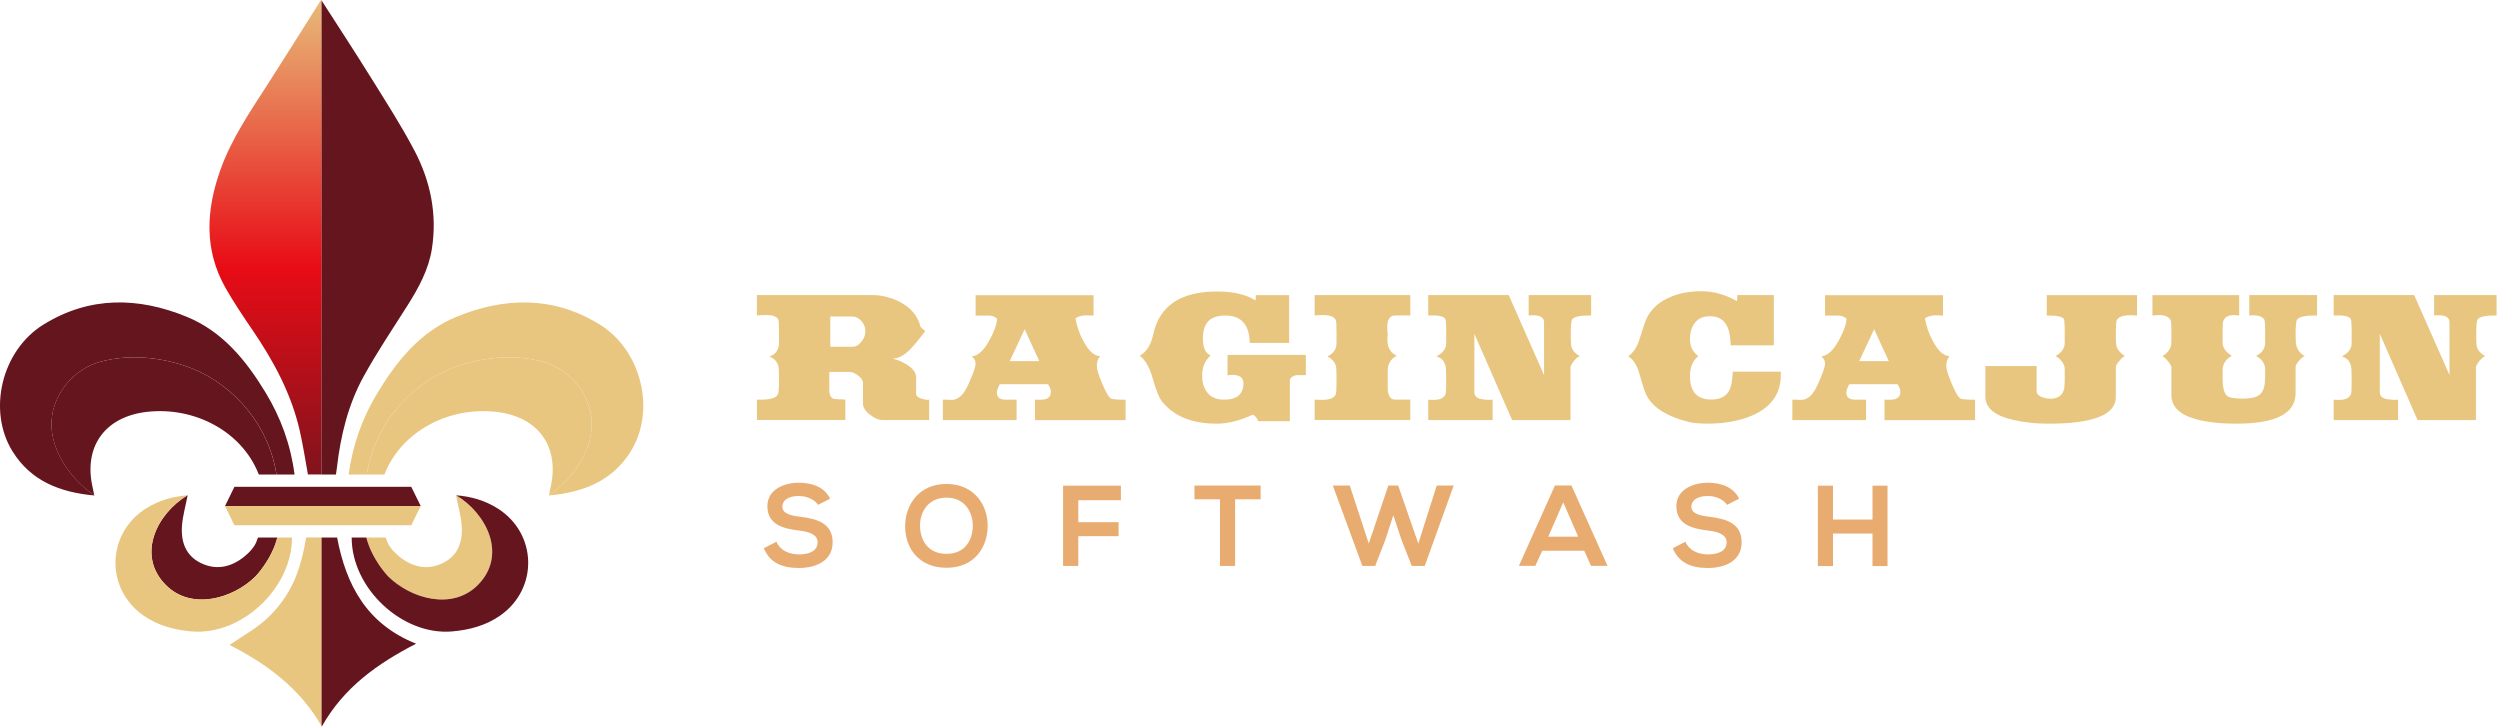 <?xml version="1.0" encoding="UTF-8" standalone="no"?><!DOCTYPE svg PUBLIC "-//W3C//DTD SVG 1.1//EN" "http://www.w3.org/Graphics/SVG/1.1/DTD/svg11.dtd"><svg width="100%" height="100%" viewBox="0 0 436 127" version="1.1" xmlns="http://www.w3.org/2000/svg" xmlns:xlink="http://www.w3.org/1999/xlink" xml:space="preserve" xmlns:serif="http://www.serif.com/" style="fill-rule:evenodd;clip-rule:evenodd;stroke-linejoin:round;stroke-miterlimit:2;"><g><g><path d="M56.033,0c-0.11,0.16 -0.24,0.3 -0.34,0.46c-3.04,4.81 -6.04,9.63 -9.12,14.41c-3.02,4.7 -6.18,9.33 -8.09,14.63c-2.53,7.02 -2.96,14.01 0.87,20.75c1.43,2.51 3.05,4.92 4.68,7.31c3.69,5.41 6.77,11.11 8.24,17.54c0.57,2.51 0.96,5.05 1.43,7.65l2.39,0l0,-82.67c0,0 -0.03,-0.05 -0.05,-0.08l-0.01,0Z" style="fill:url(#_Linear1);fill-rule:nonzero;"/><path d="M72.283,26.28c-2.25,-4.31 -4.9,-8.41 -7.47,-12.55c-2.84,-4.57 -5.79,-9.07 -8.73,-13.65l0,82.68l2.51,0c0.06,-0.43 0.12,-0.84 0.17,-1.24c0.64,-5.55 1.95,-10.94 4.64,-15.84c2.34,-4.26 5.07,-8.31 7.68,-12.43c1.94,-3.07 3.67,-6.22 4.24,-9.86c0.95,-6.05 -0.25,-11.79 -3.03,-17.11l-0.01,-0Z" style="fill:url(#_Linear2);fill-rule:nonzero;"/><path d="M104.593,56.6c-8,-4.96 -16.5,-4.83 -24.98,-1.35c-6.24,2.56 -10.32,7.58 -13.72,13.17c-2.65,4.36 -4.39,9.07 -5.08,14.34l3.15,0c1.31,-8.66 7.72,-16.19 16.02,-18.97c4.7,-1.57 9.86,-2.01 14.67,-0.71c4.32,1.16 7.75,4.97 8.44,9.39c0.72,4.58 -2.02,9.29 -5.29,12.27c-0.64,0.58 -1.33,1.13 -2.06,1.61c0,0.02 0,0.04 -0.01,0.06c5.96,-0.54 11.02,-2.49 14.25,-7.66c4.43,-7.09 1.95,-17.61 -5.38,-22.15l-0.01,-0Z" style="fill:url(#_Linear3);fill-rule:nonzero;"/><path d="M103.093,72.47c-0.69,-4.42 -4.12,-8.23 -8.44,-9.39c-4.82,-1.3 -9.98,-0.86 -14.67,0.71c-8.31,2.78 -14.71,10.31 -16.02,18.97l3.06,0c0.04,-0.06 0.07,-0.12 0.09,-0.18c2.93,-7.33 11.09,-11.67 19.37,-10.76c7.45,0.82 11.24,6.16 9.49,13.4c-0.08,0.32 -0.13,0.65 -0.23,1.14c0.73,-0.48 1.42,-1.03 2.06,-1.61c3.27,-2.98 6.01,-7.69 5.29,-12.27l-0,-0.01Z" style="fill:url(#_Linear4);fill-rule:nonzero;"/><path d="M7.593,56.6c8,-4.96 16.5,-4.83 24.98,-1.35c6.24,2.56 10.32,7.58 13.72,13.17c2.65,4.36 4.39,9.07 5.08,14.34l-3.15,0c-1.31,-8.66 -7.72,-16.19 -16.02,-18.97c-4.7,-1.57 -9.86,-2.01 -14.67,-0.71c-4.32,1.16 -7.75,4.97 -8.44,9.39c-0.72,4.58 2.02,9.29 5.29,12.27c0.64,0.58 1.33,1.13 2.06,1.61c0,0.02 0,0.04 0.01,0.06c-5.96,-0.54 -11.02,-2.49 -14.25,-7.66c-4.43,-7.09 -1.95,-17.61 5.38,-22.15l0.01,-0Z" style="fill:url(#_Linear5);fill-rule:nonzero;"/><path d="M9.083,72.47c0.69,-4.42 4.12,-8.23 8.44,-9.39c4.82,-1.3 9.98,-0.86 14.67,0.71c8.31,2.78 14.71,10.31 16.02,18.97l-3.06,0c-0.04,-0.06 -0.07,-0.12 -0.09,-0.18c-2.93,-7.33 -11.09,-11.67 -19.37,-10.76c-7.45,0.82 -11.24,6.16 -9.49,13.4c0.08,0.32 0.13,0.65 0.23,1.14c-0.73,-0.48 -1.42,-1.03 -2.06,-1.61c-3.27,-2.98 -6.01,-7.69 -5.29,-12.27l0,-0.01Z" style="fill:url(#_Linear6);fill-rule:nonzero;"/><path d="M28.923,102.03c4.43,4.45 11.63,2.43 15.61,-1.48c0,0 2.82,-2.86 3.84,-6.81l-3.38,0c-0.107,0.333 -0.217,0.627 -0.33,0.88c-0.4,0.89 -1.15,1.69 -1.91,2.33c-2.27,1.89 -4.87,2.59 -7.65,1.28c-2.74,-1.29 -3.59,-3.78 -3.36,-6.6c0.13,-1.7 0.62,-3.37 0.98,-5.25l-0.04,0c-5.35,3.23 -8.93,10.46 -3.76,15.65Z" style="fill:url(#_Linear7);fill-rule:nonzero;"/><path d="M48.373,93.74c-1.02,3.95 -3.84,6.81 -3.84,6.81c-3.98,3.91 -11.19,5.93 -15.61,1.48c-5.16,-5.19 -1.59,-12.42 3.76,-15.65c-2.61,0.21 -5.05,0.91 -7.26,2.32c-6.85,4.36 -7.08,13.93 -0.46,18.61c2.52,1.78 5.38,2.54 8.42,2.81c8.72,0.76 17.56,-7.52 17.54,-16.38l-2.55,0Z" style="fill:url(#_Linear8);fill-rule:nonzero;"/><path d="M53.403,93.74c-0.44,2.56 -1.06,5.16 -2.11,7.55c-1.13,2.57 -2.89,4.94 -4.99,6.81c-1.89,1.68 -4.16,2.93 -6.27,4.38c6.41,3.27 12.23,7.49 16.05,14.16l0,-32.9l-2.68,0Z" style="fill:url(#_Linear9);fill-rule:nonzero;"/><path d="M58.803,93.74l-2.72,0l0,32.9c0,0 0.03,0.04 0.04,0.06c3.84,-6.81 9.7,-10.97 16.45,-14.44c-8.61,-3.42 -12.22,-10.24 -13.78,-18.52l0.01,0Z" style="fill:url(#_Linear10);fill-rule:nonzero;"/><path d="M83.333,102.03c-4.43,4.45 -11.63,2.43 -15.61,-1.48c0,0 -2.82,-2.86 -3.84,-6.81l3.38,0c0.107,0.333 0.217,0.627 0.33,0.88c0.4,0.89 1.15,1.69 1.91,2.33c2.27,1.89 4.87,2.59 7.65,1.28c2.74,-1.29 3.59,-3.78 3.36,-6.6c-0.13,-1.7 -0.62,-3.37 -0.98,-5.25l0.04,0c5.35,3.23 8.93,10.46 3.76,15.65Z" style="fill:url(#_Linear11);fill-rule:nonzero;"/><path d="M63.883,93.74c1.02,3.95 3.84,6.81 3.84,6.81c3.98,3.91 11.19,5.93 15.61,1.48c5.16,-5.19 1.59,-12.42 -3.76,-15.65c2.61,0.21 5.05,0.91 7.26,2.32c6.85,4.36 7.08,13.93 0.46,18.61c-2.52,1.78 -5.38,2.54 -8.42,2.81c-8.72,0.76 -17.56,-7.52 -17.54,-16.38l2.55,0Z" style="fill:url(#_Linear12);fill-rule:nonzero;"/><path d="M71.723,84.9l-30.84,0l-1.64,3.35l34.13,0l-1.65,-3.35Z" style="fill:url(#_Linear13);fill-rule:nonzero;"/><path d="M39.243,88.25l1.64,3.36l30.84,0l1.65,-3.36l-34.13,0Z" style="fill:url(#_Linear14);fill-rule:nonzero;"/></g><g><path d="M153.893,73.25c-0.67,0 -1.41,-0.32 -2.22,-0.96c-0.78,-0.61 -1.17,-1.26 -1.17,-1.93l0,-3.56c0,-0.45 -0.28,-0.88 -0.84,-1.3c-0.56,-0.42 -1.06,-0.63 -1.51,-0.63l-3.52,0l0,3.14c0,0.84 0.25,1.36 0.75,1.55c0.11,0.03 0.8,0.07 2.05,0.13l0,3.56l-15.42,0l0,-3.56c2.01,0.08 3.21,-0.19 3.6,-0.84c0.17,-0.19 0.25,-1.07 0.25,-2.64c0,-1.31 -0.04,-2.12 -0.13,-2.43c-0.22,-0.75 -0.75,-1.3 -1.59,-1.63c0.89,-0.2 1.45,-0.8 1.68,-1.8c0.03,-0.08 0.04,-0.8 0.04,-2.14c0,-1.42 -0.04,-2.25 -0.13,-2.47c-0.2,-0.53 -0.95,-0.8 -2.26,-0.8c-0.22,0 -0.45,0 -0.69,0.02c-0.24,0.02 -0.5,0.04 -0.78,0.06l0,-3.56l20.11,0c1.62,0 3.18,0.38 4.69,1.13c1.98,1.01 3.21,2.42 3.69,4.23c0.03,0.22 0.32,0.53 0.88,0.92c-0.39,0.5 -0.77,0.98 -1.13,1.45c-0.36,0.47 -0.73,0.89 -1.09,1.28c-1.17,1.34 -2.33,2.04 -3.48,2.09c0.81,0.17 1.58,0.48 2.3,0.92c1.2,0.7 1.8,1.48 1.8,2.35l0,2.85c0,0.36 0.31,0.64 0.92,0.84c0.42,0.14 0.75,0.21 1.01,0.21c0.14,0 0.25,-0.01 0.34,-0.04l0,3.56l-8.17,0l0.02,0Zm-3.66,-17.26c-0.46,-0.53 -1.01,-0.8 -1.66,-0.8l-3.77,0l0,5.28l3.9,0c0.59,0 1.12,-0.32 1.59,-0.96c0.42,-0.53 0.63,-1.12 0.63,-1.76c0,-0.64 -0.23,-1.23 -0.69,-1.76Z" style="fill:url(#_Linear15);fill-rule:nonzero;"/><path d="M180.503,73.27l0,-3.58c0.45,0.03 0.8,0.04 1.07,0.02c0.27,-0.02 0.47,-0.03 0.61,-0.06c0.73,-0.17 1.09,-0.6 1.09,-1.3c0,-0.42 -0.17,-0.87 -0.5,-1.34l-8.42,0c-0.34,0.64 -0.5,1.13 -0.5,1.47c0,0.81 0.5,1.22 1.51,1.22l1.93,0l0,3.56l-12.86,0l0,-3.56l0.55,0c0.25,0 0.54,0.01 0.88,0.04c0.81,0.03 1.52,-0.36 2.14,-1.17c0.17,-0.22 0.36,-0.53 0.57,-0.92c0.21,-0.39 0.43,-0.86 0.65,-1.42c0.61,-1.4 0.92,-2.33 0.92,-2.81c0,-0.5 -0.22,-0.92 -0.67,-1.26c1.12,-0.11 2.16,-1.09 3.14,-2.93c0.84,-1.54 1.26,-2.77 1.26,-3.69c-0.48,-0.34 -0.91,-0.5 -1.3,-0.5l-2.43,0l0,-3.56l20.57,0l0,3.56c-0.39,-0.03 -0.73,-0.04 -1.01,-0.04l-0.55,0c-0.61,0.06 -1.15,0.22 -1.59,0.5c0.22,1.37 0.68,2.7 1.38,3.98c0.92,1.73 1.9,2.61 2.93,2.64c-0.39,0.39 -0.59,0.96 -0.59,1.72c0,0.56 0.32,1.59 0.96,3.1c0.67,1.59 1.2,2.46 1.59,2.6c0.36,0.11 1.19,0.17 2.47,0.17l0,3.56l-15.8,0Zm-1.8,-15.86l-2.6,5.57l5.15,0l-2.56,-5.57l0.01,0Z" style="fill:url(#_Linear16);fill-rule:nonzero;"/><path d="M226.173,65.42c-0.81,0.14 -1.22,0.48 -1.22,1.01l0,7.03l-5.53,0c-0.11,-0.46 -0.42,-0.84 -0.92,-1.15c-2.26,1.05 -4.36,1.58 -6.28,1.58c-4.3,0 -7.49,-1.28 -9.55,-3.85c-0.53,-0.64 -1.09,-2.04 -1.68,-4.18c-0.56,-1.9 -1.3,-3.16 -2.22,-3.81c1.17,-0.67 1.96,-1.91 2.35,-3.72c1.06,-4.99 4.76,-7.49 11.1,-7.49c2.9,0 5.14,0.52 6.7,1.55c0.08,-0.19 0.11,-0.5 0.08,-0.92l5.82,0l0,8.34l-6.87,0c-0.06,-3.18 -1.47,-4.78 -4.23,-4.78c-2.76,0 -3.94,1.35 -3.94,4.04c0,1.56 0.45,2.53 1.34,2.92c-0.98,0.89 -1.47,2.06 -1.47,3.5c0,1.25 0.32,2.26 0.96,3.04c0.64,0.78 1.59,1.17 2.85,1.17c2.26,0 3.39,-0.95 3.39,-2.85c0,-0.98 -0.64,-1.47 -1.93,-1.47c-0.14,0 -0.28,0 -0.42,0.02c-0.14,0.01 -0.28,0.04 -0.42,0.06l0,-3.56l13.66,0l0,3.52l-1.59,0l0.02,-0Z" style="fill:url(#_Linear17);fill-rule:nonzero;"/><path d="M229.273,73.25l0,-3.56c0.25,0.03 0.49,0.04 0.71,0.04l0.63,0c1.31,0 2.09,-0.32 2.35,-0.96c0.08,-0.2 0.13,-1.03 0.13,-2.51c0,-1.28 -0.03,-2.07 -0.08,-2.35c-0.22,-0.75 -0.73,-1.34 -1.51,-1.76c0.87,-0.42 1.38,-1.02 1.55,-1.8c0.03,-0.08 0.04,-0.81 0.04,-2.18c0,-1.37 -0.04,-2.12 -0.13,-2.35c-0.25,-0.59 -1.05,-0.88 -2.39,-0.88c-0.2,0 -0.41,0 -0.63,0.02c-0.22,0.01 -0.45,0.04 -0.67,0.06l0,-3.56l16.68,0l0,3.56l-2.68,0c-0.89,0 -1.34,0.7 -1.34,2.09c0,0.14 0,0.3 0.02,0.48c0.01,0.18 0.04,0.38 0.06,0.61l0,0.21c0,0.08 -0.01,0.2 -0.04,0.34l0,0.63c0,1.26 0.55,2.15 1.63,2.68c-0.87,0.42 -1.38,1.09 -1.55,2.01c-0.03,0.08 -0.04,0.81 -0.04,2.18c0,1.17 0.01,1.83 0.04,1.97c0.14,0.98 0.54,1.47 1.22,1.47l2.68,0l0,3.56l-16.68,0Z" style="fill:url(#_Linear18);fill-rule:nonzero;"/><path d="M274.193,55.7c-0.17,0.22 -0.25,1.09 -0.25,2.6c0,1.09 0.03,1.77 0.08,2.05c0.19,0.75 0.7,1.34 1.51,1.76c-0.22,0.03 -0.56,0.29 -1.01,0.8c-0.36,0.45 -0.57,0.81 -0.63,1.09l0,9.26l-10.18,0l-6.58,-15.04l0,10.22c0,0.7 0.52,1.1 1.55,1.22c0.53,0.08 1.07,0.1 1.63,0.04l0,3.56l-11.23,0l0,-3.56c0.17,0.03 0.34,0.04 0.5,0.04l0.46,0c1.14,0 1.84,-0.36 2.09,-1.09c0.06,-0.22 0.08,-1.02 0.08,-2.39c0,-0.64 0,-1.15 -0.02,-1.53c-0.01,-0.38 -0.04,-0.63 -0.06,-0.78c-0.2,-0.95 -0.74,-1.55 -1.63,-1.8c0.92,-0.45 1.48,-1.06 1.68,-1.84c0.03,-0.08 0.04,-0.8 0.04,-2.14c0,-1.56 -0.06,-2.42 -0.17,-2.56c-0.31,-0.48 -1.3,-0.67 -2.97,-0.59l0,-3.56l14.04,0l6.16,13.95l0,-9.22c0,-0.95 -0.89,-1.34 -2.68,-1.17l0,-3.56l10.89,0l0,3.56c-1.84,-0.03 -2.95,0.2 -3.31,0.67l0.01,0.01Z" style="fill:url(#_Linear19);fill-rule:nonzero;"/><path d="M305.573,72.47c-2.23,0.94 -4.8,1.41 -7.71,1.41c-1.48,0 -2.6,-0.1 -3.35,-0.29c-3.6,-0.89 -6.01,-2.35 -7.21,-4.36c-0.31,-0.45 -0.77,-1.79 -1.38,-4.02c-0.45,-1.56 -1.1,-2.58 -1.97,-3.06c0.87,-0.61 1.51,-1.56 1.93,-2.85c0.08,-0.28 0.2,-0.66 0.36,-1.13c0.15,-0.47 0.34,-1.06 0.57,-1.76c0.64,-1.93 1.95,-3.38 3.94,-4.36c1.7,-0.84 3.67,-1.26 5.91,-1.26c2.24,0 4.2,0.57 6.24,1.72c0.06,-0.11 0.08,-0.46 0.08,-1.05l6.37,0l0,8.76l-7.54,0c0,-3.38 -1.19,-5.07 -3.56,-5.07c-1.17,0 -2.05,0.37 -2.64,1.12c-0.59,0.75 -0.88,1.71 -0.88,2.87c0,1.31 0.49,2.29 1.47,2.96c-0.98,0.75 -1.47,1.92 -1.47,3.5c0,2.72 1.24,4.08 3.73,4.08c1.42,0 2.43,-0.47 3.02,-1.42c0.42,-0.67 0.66,-1.82 0.71,-3.44l8.38,0l0,0.59c0,3.25 -1.66,5.6 -4.99,7.05l-0.01,0.01Z" style="fill:url(#_Linear20);fill-rule:nonzero;"/><path d="M328.653,73.27l0,-3.58c0.45,0.03 0.8,0.04 1.07,0.02c0.27,-0.02 0.47,-0.03 0.61,-0.06c0.73,-0.17 1.09,-0.6 1.09,-1.3c0,-0.42 -0.17,-0.87 -0.5,-1.34l-8.42,0c-0.34,0.64 -0.5,1.13 -0.5,1.47c0,0.81 0.5,1.22 1.51,1.22l1.93,0l0,3.56l-12.86,0l0,-3.56l0.55,0c0.25,0 0.54,0.01 0.88,0.04c0.81,0.03 1.52,-0.36 2.14,-1.17c0.17,-0.22 0.36,-0.53 0.57,-0.92c0.21,-0.39 0.43,-0.86 0.65,-1.42c0.61,-1.4 0.92,-2.33 0.92,-2.81c0,-0.5 -0.22,-0.92 -0.67,-1.26c1.12,-0.11 2.16,-1.09 3.14,-2.93c0.84,-1.54 1.26,-2.77 1.26,-3.69c-0.48,-0.34 -0.91,-0.5 -1.3,-0.5l-2.43,0l0,-3.56l20.57,0l0,3.56c-0.39,-0.03 -0.73,-0.04 -1.01,-0.04l-0.55,0c-0.61,0.06 -1.15,0.22 -1.59,0.5c0.22,1.37 0.68,2.7 1.38,3.98c0.92,1.73 1.9,2.61 2.93,2.64c-0.39,0.39 -0.59,0.96 -0.59,1.72c0,0.56 0.32,1.59 0.96,3.1c0.67,1.59 1.2,2.46 1.59,2.6c0.36,0.11 1.19,0.17 2.47,0.17l0,3.56l-15.8,0Zm-1.8,-15.86l-2.6,5.57l5.15,0l-2.56,-5.57l0.01,0Z" style="fill:url(#_Linear21);fill-rule:nonzero;"/><path d="M372.063,54.98l-0.54,0c-1.26,0 -2.04,0.28 -2.35,0.84c-0.11,0.2 -0.17,0.99 -0.17,2.39c0,1.06 0.03,1.73 0.08,2.01c0.17,0.73 0.67,1.35 1.51,1.89c-0.25,0.06 -0.57,0.32 -0.96,0.8c-0.42,0.5 -0.63,0.87 -0.63,1.09l0,5.24c0,3.1 -3.92,4.65 -11.77,4.65c-2.15,0 -4.15,-0.21 -5.99,-0.63c-3.33,-0.73 -4.99,-2.08 -4.99,-4.06l0,-5.36l8.93,0l0,4.32c0,0.53 0.38,0.92 1.13,1.17c0.47,0.14 0.89,0.21 1.26,0.21c1.23,0 2.01,-0.49 2.35,-1.47c0.11,-0.31 0.17,-1.08 0.17,-2.3c0,-1.06 -0.01,-1.66 -0.04,-1.8c-0.22,-0.75 -0.74,-1.38 -1.55,-1.89c0.86,-0.45 1.38,-1.07 1.55,-1.89c0.03,-0.08 0.04,-0.75 0.04,-2.01c0,-1.56 -0.06,-2.42 -0.17,-2.56c-0.28,-0.42 -1.27,-0.61 -2.97,-0.59l0,-3.56l15.75,0l0,3.56c-0.22,-0.03 -0.43,-0.04 -0.63,-0.04l-0.01,-0.01Z" style="fill:url(#_Linear22);fill-rule:nonzero;"/><path d="M400.643,55.7c-0.2,0.22 -0.29,1.09 -0.29,2.6c0,1.03 0.04,1.69 0.13,1.97c0.22,0.81 0.71,1.42 1.47,1.84c-0.22,0.03 -0.56,0.29 -1.01,0.8c-0.39,0.48 -0.59,0.84 -0.59,1.09l0,4.57c0,3.55 -3.45,5.32 -10.35,5.32c-2.74,0 -5.04,-0.25 -6.91,-0.75c-2.93,-0.78 -4.4,-2.19 -4.4,-4.23l0,-4.86c0,-0.22 -0.21,-0.59 -0.63,-1.09c-0.42,-0.5 -0.74,-0.78 -0.96,-0.84c0.81,-0.45 1.33,-1.09 1.55,-1.93c0.03,-0.14 0.04,-0.81 0.04,-2.01c0,-1.2 -0.03,-1.95 -0.08,-2.18c-0.25,-0.7 -0.94,-1.05 -2.05,-1.05c-0.2,0 -0.38,0 -0.57,0.02c-0.18,0.01 -0.38,0.04 -0.61,0.06l0,-3.56l15.13,0l0,3.56c-0.17,-0.03 -0.32,-0.05 -0.46,-0.06c-0.14,-0.01 -0.28,-0.02 -0.42,-0.02c-1.09,0 -1.73,0.39 -1.93,1.17c-0.03,0.11 -0.05,0.33 -0.06,0.67c-0.01,0.34 -0.02,0.81 -0.02,1.42c0,1.2 0.01,1.87 0.04,2.01c0.2,0.7 0.71,1.31 1.55,1.84c-0.84,0.45 -1.35,1.1 -1.55,1.97c-0.03,0.08 -0.04,0.71 -0.04,1.89c0,1.62 0.25,2.65 0.75,3.1c0.36,0.33 1.28,0.5 2.77,0.5c0.75,0 1.38,-0.06 1.89,-0.19c0.51,-0.13 0.9,-0.34 1.19,-0.63c0.29,-0.29 0.5,-0.69 0.63,-1.19c0.13,-0.5 0.19,-1.13 0.19,-1.89c0,-1.03 -0.01,-1.59 -0.04,-1.68c-0.17,-0.75 -0.68,-1.38 -1.55,-1.89c0.84,-0.34 1.35,-0.94 1.55,-1.8c0.03,-0.08 0.04,-0.77 0.04,-2.05c0,-1.4 -0.04,-2.21 -0.13,-2.43c-0.31,-0.61 -1.19,-0.87 -2.64,-0.75l0,-3.56l11.82,0l0,3.56c-1.87,-0.03 -3.02,0.2 -3.44,0.67l-0.01,0.01Z" style="fill:url(#_Linear23);fill-rule:nonzero;"/><path d="M432.103,55.7c-0.17,0.22 -0.25,1.09 -0.25,2.6c0,1.09 0.03,1.77 0.08,2.05c0.19,0.75 0.7,1.34 1.51,1.76c-0.22,0.03 -0.56,0.29 -1.01,0.8c-0.36,0.45 -0.57,0.81 -0.63,1.09l0,9.26l-10.18,0l-6.58,-15.04l0,10.22c0,0.7 0.52,1.1 1.55,1.22c0.53,0.08 1.07,0.1 1.63,0.04l0,3.56l-11.23,0l0,-3.56c0.17,0.03 0.34,0.04 0.5,0.04l0.46,0c1.14,0 1.84,-0.36 2.09,-1.09c0.06,-0.22 0.08,-1.02 0.08,-2.39c0,-0.64 0,-1.15 -0.02,-1.53c-0.01,-0.38 -0.04,-0.63 -0.06,-0.78c-0.2,-0.95 -0.74,-1.55 -1.63,-1.8c0.92,-0.45 1.48,-1.06 1.68,-1.84c0.03,-0.08 0.04,-0.8 0.04,-2.14c0,-1.56 -0.06,-2.42 -0.17,-2.56c-0.31,-0.48 -1.3,-0.67 -2.97,-0.59l0,-3.56l14.04,0l6.16,13.95l0,-9.22c0,-0.95 -0.89,-1.34 -2.68,-1.17l0,-3.56l10.89,0l0,3.56c-1.84,-0.03 -2.95,0.2 -3.31,0.67l0.01,0.01Z" style="fill:url(#_Linear24);fill-rule:nonzero;"/></g><g><path d="M142.673,88.06c-0.48,-0.8 -1.8,-1.56 -3.33,-1.56c-1.96,0 -2.9,0.82 -2.9,1.86c0,1.22 1.44,1.56 3.12,1.76c2.92,0.36 5.65,1.12 5.65,4.47c0,3.13 -2.76,4.47 -5.89,4.47c-2.87,0 -5.07,-0.88 -6.11,-3.45l2.2,-1.14c0.62,1.54 2.24,2.22 3.95,2.22c1.71,0 3.23,-0.58 3.23,-2.1c0,-1.32 -1.38,-1.86 -3.25,-2.06c-2.86,-0.34 -5.51,-1.1 -5.51,-4.25c0,-2.88 2.84,-4.07 5.43,-4.09c2.18,0 4.45,0.62 5.51,2.78l-2.1,1.08l0,0.01Z" style="fill:#e8ac71;fill-rule:nonzero;"/><path d="M172.253,91.77c-0.04,3.63 -2.26,7.25 -7.19,7.25c-4.93,0 -7.21,-3.55 -7.21,-7.23c0,-3.68 2.36,-7.39 7.21,-7.39c4.85,0 7.23,3.71 7.19,7.37Zm-11.8,0.05c0.06,2.3 1.3,4.77 4.61,4.77c3.31,0 4.55,-2.48 4.59,-4.79c0.04,-2.36 -1.28,-5.01 -4.59,-5.01c-3.31,0 -4.67,2.66 -4.61,5.03Z" style="fill:#e8ac71;fill-rule:nonzero;"/><path d="M185.403,98.7l0,-14l10.08,0l0,2.54l-7.43,0l0,3.83l7.03,0l0,2.44l-7.03,0l0,5.19l-2.65,0Z" style="fill:#e8ac71;fill-rule:nonzero;"/><path d="M212.763,87.08l-4.45,0l0,-2.4l11.54,0l0,2.4l-4.45,0l0,11.62l-2.64,0l0,-11.62Z" style="fill:#e8ac71;fill-rule:nonzero;"/><path d="M248.473,98.7l-2.26,-0l-1.74,-4.41l-1.48,-4.43l-1.46,4.47l-1.7,4.37l-2.24,0l-5.15,-14.02l2.96,0l3.31,10.12l3.41,-10.12l1.72,0l3.51,10.12l3.21,-10.12l2.96,0l-5.05,14.02Z" style="fill:#e8ac71;fill-rule:nonzero;"/><path d="M276.293,96.05l-7.33,0l-1.2,2.64l-2.87,0l6.29,-14.02l2.88,0l6.29,14.02l-2.88,0l-1.18,-2.64Zm-3.67,-8.43l-2.6,5.97l5.21,0l-2.6,-5.97l-0.01,0Z" style="fill:#e8ac71;fill-rule:nonzero;"/><path d="M301.203,88.06c-0.48,-0.8 -1.8,-1.56 -3.33,-1.56c-1.96,0 -2.9,0.82 -2.9,1.86c0,1.22 1.44,1.56 3.12,1.76c2.92,0.36 5.65,1.12 5.65,4.47c0,3.13 -2.76,4.47 -5.89,4.47c-2.87,0 -5.07,-0.88 -6.11,-3.45l2.2,-1.14c0.62,1.54 2.24,2.22 3.95,2.22c1.71,0 3.23,-0.58 3.23,-2.1c0,-1.32 -1.38,-1.86 -3.25,-2.06c-2.86,-0.34 -5.51,-1.1 -5.51,-4.25c0,-2.88 2.84,-4.07 5.43,-4.09c2.18,0 4.45,0.62 5.51,2.78l-2.1,1.08l0,0.01Z" style="fill:#e8ac71;fill-rule:nonzero;"/><path d="M326.563,98.72l0,-5.67l-6.89,0l0,5.67l-2.64,0l0,-14.02l2.64,0l0,5.91l6.89,0l0,-5.91l2.62,0l0,14.02l-2.62,0Z" style="fill:#e8ac71;fill-rule:nonzero;"/></g></g><defs><linearGradient id="_Linear1" x1="0" y1="0" x2="1" y2="0" gradientUnits="userSpaceOnUse" gradientTransform="matrix(0,94.93,-94.93,0,46.313,-2.74)"><stop offset="0" style="stop-color:#e8c67f;stop-opacity:1"/><stop offset="0.52" style="stop-color:#e80c16;stop-opacity:1"/><stop offset="1" style="stop-color:#65151e;stop-opacity:1"/></linearGradient><linearGradient id="_Linear2" x1="0" y1="0" x2="1" y2="0" gradientUnits="userSpaceOnUse" gradientTransform="matrix(0,-5030.251,5030.251,0,1640.545,6801.337)"><stop offset="0" style="stop-color:#e8c67f;stop-opacity:1"/><stop offset="0.52" style="stop-color:#e80c16;stop-opacity:1"/><stop offset="1" style="stop-color:#65151e;stop-opacity:1"/></linearGradient><linearGradient id="_Linear3" x1="0" y1="0" x2="1" y2="0" gradientUnits="userSpaceOnUse" gradientTransform="matrix(2639.046,0,0,2639.046,3962.615,3128.525)"><stop offset="0" style="stop-color:#e8c67f;stop-opacity:1"/><stop offset="0.52" style="stop-color:#e80c16;stop-opacity:1"/><stop offset="1" style="stop-color:#65151e;stop-opacity:1"/></linearGradient><linearGradient id="_Linear4" x1="0" y1="0" x2="1" y2="0" gradientUnits="userSpaceOnUse" gradientTransform="matrix(1540.402,0,0,1540.402,3168.315,2373.412)"><stop offset="0" style="stop-color:#e8c67f;stop-opacity:1"/><stop offset="0.52" style="stop-color:#e80c16;stop-opacity:1"/><stop offset="1" style="stop-color:#65151e;stop-opacity:1"/></linearGradient><linearGradient id="_Linear5" x1="0" y1="0" x2="1" y2="0" gradientUnits="userSpaceOnUse" gradientTransform="matrix(-2349.301,0,-0,-2349.301,3001.228,3128.525)"><stop offset="0" style="stop-color:#e8c67f;stop-opacity:1"/><stop offset="0.52" style="stop-color:#e80c16;stop-opacity:1"/><stop offset="1" style="stop-color:#65151e;stop-opacity:1"/></linearGradient><linearGradient id="_Linear6" x1="0" y1="0" x2="1" y2="0" gradientUnits="userSpaceOnUse" gradientTransform="matrix(-1324.549,0,-0,-1324.549,2353.518,2373.412)"><stop offset="0" style="stop-color:#e8c67f;stop-opacity:1"/><stop offset="0.52" style="stop-color:#e80c16;stop-opacity:1"/><stop offset="1" style="stop-color:#65151e;stop-opacity:1"/></linearGradient><linearGradient id="_Linear7" x1="0" y1="0" x2="1" y2="0" gradientUnits="userSpaceOnUse" gradientTransform="matrix(-667.685,0,-0,-667.685,1302.919,2217.695)"><stop offset="0" style="stop-color:#e8c67f;stop-opacity:1"/><stop offset="0.52" style="stop-color:#e80c16;stop-opacity:1"/><stop offset="1" style="stop-color:#65151e;stop-opacity:1"/></linearGradient><linearGradient id="_Linear8" x1="0" y1="0" x2="1" y2="0" gradientUnits="userSpaceOnUse" gradientTransform="matrix(947.55,0,0,947.55,1106.219,2942.435)"><stop offset="0" style="stop-color:#e8c67f;stop-opacity:1"/><stop offset="0.52" style="stop-color:#e80c16;stop-opacity:1"/><stop offset="1" style="stop-color:#65151e;stop-opacity:1"/></linearGradient><linearGradient id="_Linear9" x1="0" y1="0" x2="1" y2="0" gradientUnits="userSpaceOnUse" gradientTransform="matrix(0,1264.018,-1264.018,0,1054.233,3783.146)"><stop offset="0" style="stop-color:#e8c67f;stop-opacity:1"/><stop offset="0.52" style="stop-color:#e80c16;stop-opacity:1"/><stop offset="1" style="stop-color:#65151e;stop-opacity:1"/></linearGradient><linearGradient id="_Linear10" x1="0" y1="0" x2="1" y2="0" gradientUnits="userSpaceOnUse" gradientTransform="matrix(0,-1112.07,1112.07,0,1366.544,4781.311)"><stop offset="0" style="stop-color:#e8c67f;stop-opacity:1"/><stop offset="0.52" style="stop-color:#e80c16;stop-opacity:1"/><stop offset="1" style="stop-color:#65151e;stop-opacity:1"/></linearGradient><linearGradient id="_Linear11" x1="0" y1="0" x2="1" y2="0" gradientUnits="userSpaceOnUse" gradientTransform="matrix(667.466,-0,0,667.466,1918.027,2217.695)"><stop offset="0" style="stop-color:#e8c67f;stop-opacity:1"/><stop offset="0.52" style="stop-color:#e80c16;stop-opacity:1"/><stop offset="1" style="stop-color:#65151e;stop-opacity:1"/></linearGradient><linearGradient id="_Linear12" x1="0" y1="0" x2="1" y2="0" gradientUnits="userSpaceOnUse" gradientTransform="matrix(-947.55,0,-0,-947.55,3363.289,2942.435)"><stop offset="0" style="stop-color:#e8c67f;stop-opacity:1"/><stop offset="0.52" style="stop-color:#e80c16;stop-opacity:1"/><stop offset="1" style="stop-color:#65151e;stop-opacity:1"/></linearGradient><linearGradient id="_Linear13" x1="0" y1="0" x2="1" y2="0" gradientUnits="userSpaceOnUse" gradientTransform="matrix(-1136.188,0,-0,-1136.188,3096.95,447.906)"><stop offset="0" style="stop-color:#e8c67f;stop-opacity:1"/><stop offset="0.52" style="stop-color:#e80c16;stop-opacity:1"/><stop offset="1" style="stop-color:#65151e;stop-opacity:1"/></linearGradient><linearGradient id="_Linear14" x1="0" y1="0" x2="1" y2="0" gradientUnits="userSpaceOnUse" gradientTransform="matrix(1120.829,0,0,1120.829,1818.781,463.596)"><stop offset="0" style="stop-color:#e8c67f;stop-opacity:1"/><stop offset="0.52" style="stop-color:#e80c16;stop-opacity:1"/><stop offset="1" style="stop-color:#65151e;stop-opacity:1"/></linearGradient><linearGradient id="_Linear15" x1="0" y1="0" x2="1" y2="0" gradientUnits="userSpaceOnUse" gradientTransform="matrix(0,924.55,-924.55,0,5003.89,1562.597)"><stop offset="0" style="stop-color:#e8c67f;stop-opacity:1"/><stop offset="0.52" style="stop-color:#e80c16;stop-opacity:1"/><stop offset="1" style="stop-color:#65151e;stop-opacity:1"/></linearGradient><linearGradient id="_Linear16" x1="0" y1="0" x2="1" y2="0" gradientUnits="userSpaceOnUse" gradientTransform="matrix(0,924.55,-924.55,0,6394.7,1562.617)"><stop offset="0" style="stop-color:#e8c67f;stop-opacity:1"/><stop offset="0.52" style="stop-color:#e80c16;stop-opacity:1"/><stop offset="1" style="stop-color:#65151e;stop-opacity:1"/></linearGradient><linearGradient id="_Linear17" x1="0" y1="0" x2="1" y2="0" gradientUnits="userSpaceOnUse" gradientTransform="matrix(0,978.011,-978.011,0,6815.811,1649.358)"><stop offset="0" style="stop-color:#e8c67f;stop-opacity:1"/><stop offset="0.52" style="stop-color:#e80c16;stop-opacity:1"/><stop offset="1" style="stop-color:#65151e;stop-opacity:1"/></linearGradient><linearGradient id="_Linear18" x1="0" y1="0" x2="1" y2="0" gradientUnits="userSpaceOnUse" gradientTransform="matrix(0,924.55,-924.55,0,4445.143,1562.597)"><stop offset="0" style="stop-color:#e8c67f;stop-opacity:1"/><stop offset="0.52" style="stop-color:#e80c16;stop-opacity:1"/><stop offset="1" style="stop-color:#65151e;stop-opacity:1"/></linearGradient><linearGradient id="_Linear19" x1="0" y1="0" x2="1" y2="0" gradientUnits="userSpaceOnUse" gradientTransform="matrix(0,924.974,-924.974,0,8159.28,1563.29)"><stop offset="0" style="stop-color:#e8c67f;stop-opacity:1"/><stop offset="0.52" style="stop-color:#e80c16;stop-opacity:1"/><stop offset="1" style="stop-color:#65151e;stop-opacity:1"/></linearGradient><linearGradient id="_Linear20" x1="0" y1="0" x2="1" y2="0" gradientUnits="userSpaceOnUse" gradientTransform="matrix(0,979.709,-979.709,0,8599.775,1652.082)"><stop offset="0" style="stop-color:#e8c67f;stop-opacity:1"/><stop offset="0.52" style="stop-color:#e80c16;stop-opacity:1"/><stop offset="1" style="stop-color:#65151e;stop-opacity:1"/></linearGradient><linearGradient id="_Linear21" x1="0" y1="0" x2="1" y2="0" gradientUnits="userSpaceOnUse" gradientTransform="matrix(0,924.55,-924.55,0,11264.709,1562.617)"><stop offset="0" style="stop-color:#e8c67f;stop-opacity:1"/><stop offset="0.52" style="stop-color:#e80c16;stop-opacity:1"/><stop offset="1" style="stop-color:#65151e;stop-opacity:1"/></linearGradient><linearGradient id="_Linear22" x1="0" y1="0" x2="1" y2="0" gradientUnits="userSpaceOnUse" gradientTransform="matrix(0,951.281,-951.281,0,10254.688,1606.297)"><stop offset="0" style="stop-color:#e8c67f;stop-opacity:1"/><stop offset="0.52" style="stop-color:#e80c16;stop-opacity:1"/><stop offset="1" style="stop-color:#65151e;stop-opacity:1"/></linearGradient><linearGradient id="_Linear23" x1="0" y1="0" x2="1" y2="0" gradientUnits="userSpaceOnUse" gradientTransform="matrix(0,951.705,-951.705,0,11998.914,1606.98)"><stop offset="0" style="stop-color:#e8c67f;stop-opacity:1"/><stop offset="0.52" style="stop-color:#e80c16;stop-opacity:1"/><stop offset="1" style="stop-color:#65151e;stop-opacity:1"/></linearGradient><linearGradient id="_Linear24" x1="0" y1="0" x2="1" y2="0" gradientUnits="userSpaceOnUse" gradientTransform="matrix(0,924.974,-924.974,0,12803.697,1563.29)"><stop offset="0" style="stop-color:#e8c67f;stop-opacity:1"/><stop offset="0.52" style="stop-color:#e80c16;stop-opacity:1"/><stop offset="1" style="stop-color:#65151e;stop-opacity:1"/></linearGradient></defs></svg>